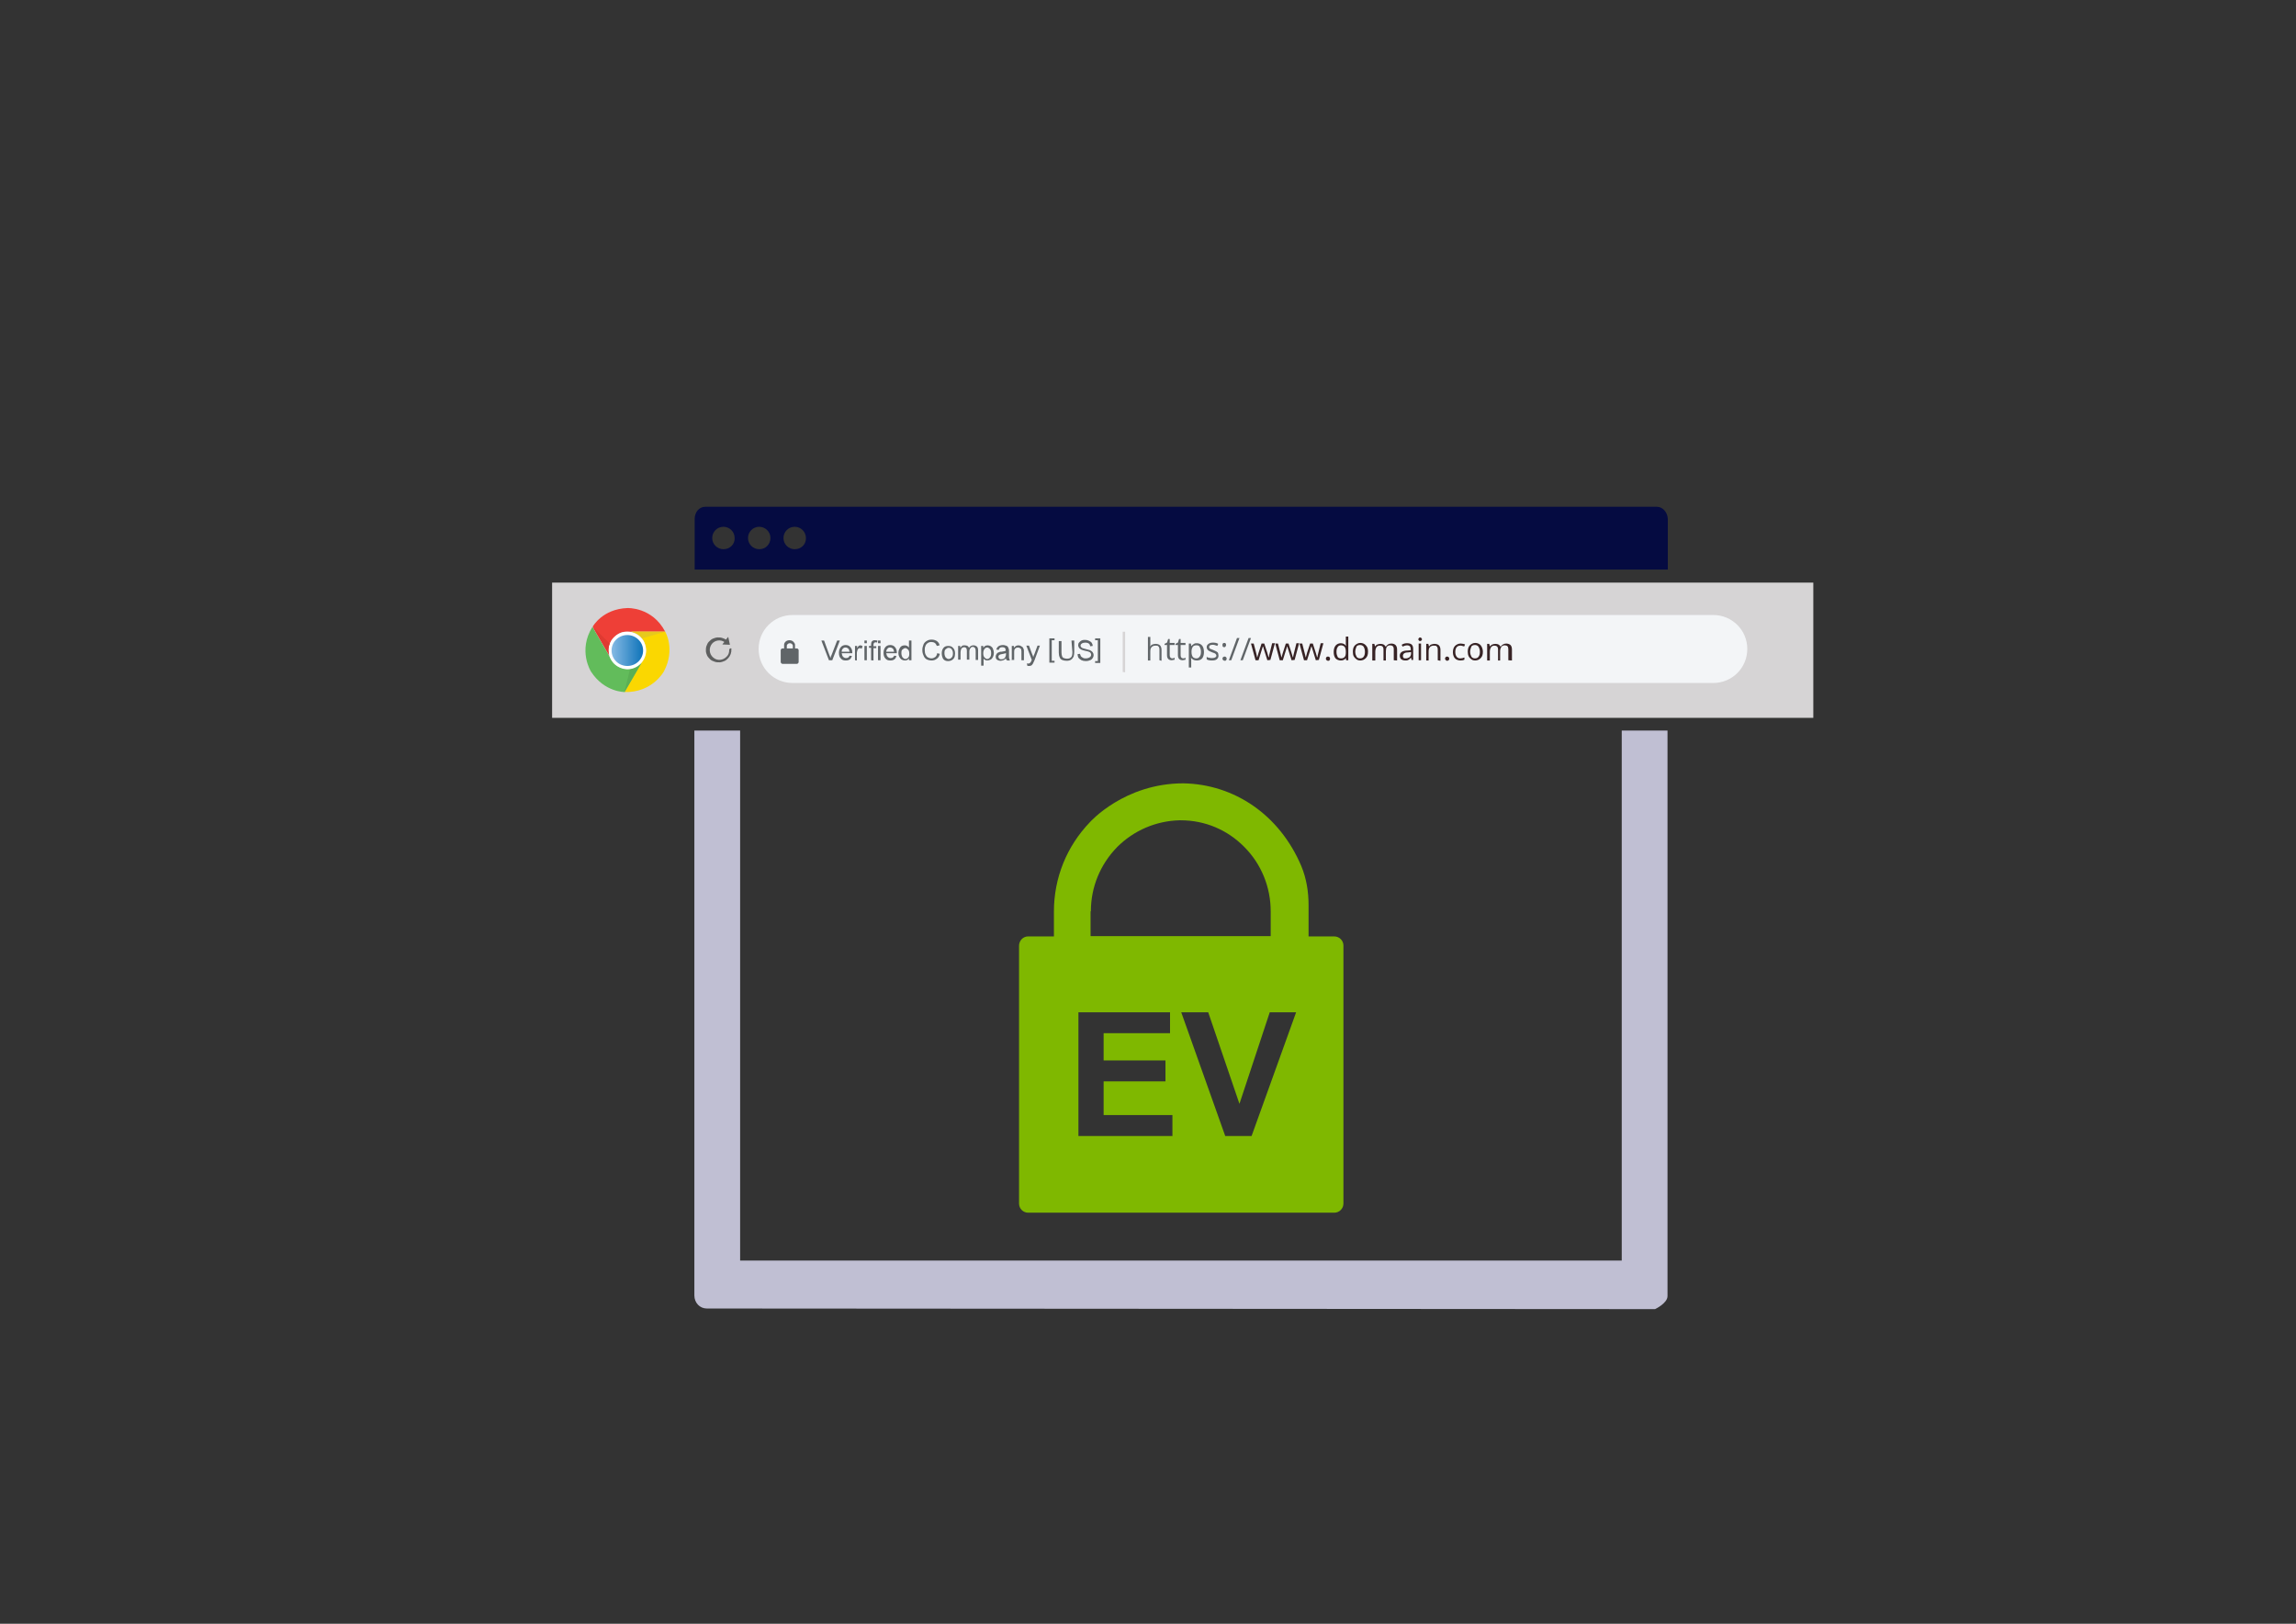 <?xml version="1.0" encoding="UTF-8"?>
<!DOCTYPE svg PUBLIC "-//W3C//DTD SVG 1.1//EN" "http://www.w3.org/Graphics/SVG/1.1/DTD/svg11.dtd">
<!-- Creator: CorelDRAW 2020 (64-Bit) -->
<svg xmlns="http://www.w3.org/2000/svg" xml:space="preserve" width="11.693in" height="8.268in" version="1.1" style="shape-rendering:geometricPrecision; text-rendering:geometricPrecision; image-rendering:optimizeQuality; fill-rule:evenodd; clip-rule:evenodd"
viewBox="0 0 11692.91 8267.72"
 xmlns:xlink="http://www.w3.org/1999/xlink"
 xmlns:xodm="http://www.corel.com/coreldraw/odm/2003">
 <rect x="0" y="0" width="11692.91" height="8267.72" fill="#333333" stroke="none"/>
 <defs>
  <style type="text/css">
   <![CDATA[
    .fil15 {fill:none}
    .fil13 {fill:#050B41}
    .fil3 {fill:#372325}
    .fil8 {fill:#5AAF54}
    .fil4 {fill:#5E5F5F}
    .fil2 {fill:#606568}
    .fil7 {fill:#62BC5B}
    .fil16 {fill:#7FB800}
    .fil14 {fill:#C0BFD3}
    .fil0 {fill:#D6D4D5}
    .fil12 {fill:#DF3A31}
    .fil11 {fill:#E7C91D}
    .fil5 {fill:#EE3F37}
    .fil1 {fill:#F3F5F7}
    .fil6 {fill:#FAD701}
    .fil9 {fill:white}
    .fil10 {fill:url(#id0)}
   ]]>
  </style>
  <linearGradient id="id0" gradientUnits="userSpaceOnUse" x1="3114.52" y1="3312.17" x2="3274.76" y2="3312.17">
   <stop offset="0" style="stop-opacity:1; stop-color:#86BAE4"/>
   <stop offset="1" style="stop-opacity:1; stop-color:#0E73B9"/>
  </linearGradient>
 </defs>
 <g id="Layer_x0020_1">
  <g id="_1405182261808">
   <g id="_2007477225920">
    <g>
     <rect class="fil0" x="2811.75" y="2966.49" width="6422.94" height="688.59"/>
     <path class="fil1" d="M8725.24 3477.53l-4689.06 0c-95.67,0 -172.84,-77.17 -172.84,-173.23l0 0c0,-95.67 77.17,-172.84 172.84,-172.84l4689.06 0c96.06,0 173.23,77.17 173.23,172.84l0 0c0,96.06 -77.17,173.23 -173.23,173.23z"/>
     <g>
      <path class="fil2" d="M5904.72 3361.78l0 -54.33c0,-7.48 -1.57,-12.2 -4.72,-15.35 -3.15,-4.72 -7.87,-4.72 -15.35,-4.72 -9.45,0 -15.75,3.15 -20.08,7.87 -4.72,4.72 -6.3,12.2 -6.3,23.23l0 44.49 -12.2 0 0 -120.08 12.2 0 0 37.01c0,4.33 0,7.48 -1.57,10.63l1.57 0c3.15,-4.72 6.3,-7.48 10.63,-9.06 4.72,-1.57 11.02,-3.15 15.75,-3.15 10.63,0 18.5,3.15 22.83,7.48 4.72,4.72 7.87,12.6 7.87,23.23l0 55.51 -10.63 -2.76 0 0 0 0z"/>
      <path class="fil2" d="M5970.87 3352.33c3.15,0 4.72,0 6.3,-1.57 1.57,-1.57 4.72,-1.57 4.72,-1.57l0 9.45c-1.57,1.57 -3.15,1.57 -6.3,1.57 -3.15,0 -4.72,1.57 -7.87,1.57 -16.93,0 -24.41,-9.45 -24.41,-26.38l0 -51.18 -12.6 0 0 -5.91 12.6 -6.3 5.91 -18.5 7.87 0 0 20.08 24.8 0 0 10.63 -24.8 0 0 52.76c0,4.72 1.57,9.06 4.72,12.2 1.57,1.57 4.33,3.15 9.06,3.15z"/>
      <path class="fil2" d="M6026.38 3352.33c3.15,0 4.72,0 6.3,-1.57 1.57,-1.57 4.72,-1.57 4.72,-1.57l0 9.45c-1.57,1.57 -3.15,1.57 -6.3,1.57 -3.15,0 -4.72,1.57 -7.48,1.57 -17.32,0 -24.8,-9.45 -24.8,-26.38l0 -51.18 -12.6 0 0 -5.91 12.6 -6.3 5.91 -18.5 7.87 0 0 20.08 24.8 0 0 10.63 -24.8 0 0 52.76c0,4.72 1.57,9.06 4.72,12.2 1.57,1.57 4.72,3.15 9.06,3.15z"/>
      <path class="fil2" d="M6094.49 3362.96c-6.3,0 -11.02,-1.18 -15.35,-2.76 -4.72,-3.15 -9.45,-6.3 -12.6,-9.45l-1.57 0c1.57,4.72 1.57,9.45 1.57,13.78l0 34.25 -12.2 0 0 -122.05 10.63 0 1.57 12.2 1.57 0c3.15,-4.72 7.87,-7.48 12.6,-10.63 4.33,-3.15 9.06,-3.15 15.35,-3.15 10.63,0 20.07,4.72 26.37,12.2 5.91,7.87 9.06,18.5 9.06,32.68 0,13.78 -3.15,24.41 -9.06,32.28 -6.3,7.87 -17.32,10.63 -27.95,10.63l0 0zm-1.57 -77.17c-9.45,0 -15.35,3.15 -18.5,7.87 -3.15,4.72 -6.3,12.2 -6.3,23.23l0 3.15c0,12.2 3.15,20.08 6.3,24.41 3.15,4.72 10.63,7.87 18.5,7.87 7.87,0 12.2,-3.15 16.93,-9.45 4.72,-5.91 6.3,-13.78 6.3,-24.41 0,-11.02 -3.15,-18.5 -6.3,-24.8 -3.15,-6.3 -9.06,-7.87 -16.93,-7.87z"/>
      <path class="fil2" d="M6205.51 3338.55c0,7.48 -3.15,13.78 -9.06,18.5 -6.3,4.72 -14.17,5.91 -24.8,5.91 -10.63,0 -20.08,-1.18 -26.38,-5.91l0 -12.6c4.72,3.15 9.45,4.72 14.17,4.72 4.33,1.57 9.06,1.57 13.78,1.57 6.3,0 12.2,-1.57 15.35,-3.15 4.72,-3.15 6.3,-5.91 6.3,-9.06 0,-3.15 -1.57,-6.3 -4.72,-9.45 -3.15,-3.15 -9.45,-4.72 -16.93,-7.48 -7.87,-3.15 -13.78,-6.3 -16.93,-7.87 -3.15,-1.57 -6.3,-4.72 -7.87,-7.87 -1.57,-2.76 -3.15,-5.91 -3.15,-10.63 0,-7.87 3.15,-12.2 9.45,-16.93 6.3,-4.72 13.78,-6.3 23.23,-6.3 9.06,0 18.5,1.57 25.98,6.3l-4.33 10.63c-9.45,-3.15 -15.75,-5.91 -23.23,-5.91 -6.3,0 -11.02,1.18 -14.17,2.76 -2.76,3.15 -4.33,4.72 -4.33,7.87 0,3.15 1.57,4.72 1.57,6.3 0,1.57 2.76,3.15 5.91,4.33 3.15,1.57 7.87,3.15 15.75,6.3 10.63,4.72 16.93,7.87 20.08,11.02 2.76,2.76 4.33,12.2 4.33,16.93z"/>
      <path class="fil2" d="M6225.59 3284.22c0,-7.48 3.15,-10.63 9.45,-10.63 5.91,0 9.06,3.15 9.06,10.63 0,3.15 -1.57,6.3 -3.15,7.87 -1.18,3.15 -4.33,3.15 -7.48,3.15 -3.15,0 -4.72,-1.57 -6.3,-3.15 0,0 -1.57,-3.15 -1.57,-7.87zm0 69.69c0,-3.15 1.57,-6.3 3.15,-7.87 1.57,-1.57 4.72,-3.15 7.87,-3.15 3.15,0 5.91,1.57 7.48,3.15 1.57,1.57 3.15,4.72 3.15,7.87 0,3.15 -1.57,6.3 -3.15,7.87 -1.57,2.76 -4.33,2.76 -7.48,2.76 -3.15,0 -4.72,-1.57 -6.3,-2.76 -3.15,-1.57 -4.72,-4.72 -4.72,-7.87z"/>
      <polygon class="fil2" points="6312.2,3248.78 6270.47,3361.78 6258.27,3361.78 6299.61,3248.78 "/>
      <polygon class="fil2" points="6370.87,3248.78 6329.13,3361.78 6316.93,3361.78 6358.66,3248.78 "/>
      <path class="fil3" d="M6454.33 3361.78l-15.75 -49.61c-1.18,-3.15 -2.76,-10.63 -5.91,-20.08l-1.57 0c-3.15,9.45 -4.72,15.35 -6.3,20.08l-15.35 49.61 -15.35 0 -23.23 -85.04 13.78 0c6.3,21.65 9.45,37.01 12.6,47.64 2.76,11.02 4.33,18.5 4.33,21.65l1.57 0c1.57,-3.15 1.57,-7.48 3.15,-10.63 1.57,-4.72 3.15,-9.45 3.15,-11.02l15.35 -47.64 13.78 0 15.75 47.64c2.76,9.45 4.33,17.32 5.91,21.65l1.57 0c0,-1.57 1.57,-4.33 1.57,-9.06 1.57,-4.72 6.3,-24.8 15.35,-61.81l14.17 0 -23.23 85.04 -15.35 1.57 0 0z"/>
      <path class="fil3" d="M6577.56 3361.78l-15.35 -49.61c-1.57,-3.15 -3.15,-10.63 -6.3,-20.08l-1.18 0c-3.15,9.45 -4.72,15.35 -6.3,20.08l-15.35 49.61 -15.75 0 -22.83 -85.04 13.78 0c6.3,21.65 9.06,37.01 12.2,47.64 3.15,11.02 4.72,18.5 4.72,21.65l1.57 0c1.57,-3.15 1.57,-7.48 3.15,-10.63 1.57,-4.72 3.15,-9.45 3.15,-11.02l15.35 -47.64 13.78 0 15.35 47.64c3.15,9.45 4.72,17.32 6.3,21.65l1.57 0c0,-1.57 1.57,-4.33 1.57,-9.06 1.57,-4.72 6.3,-24.8 15.35,-61.81l13.78 0 -22.83 85.04 -15.75 1.57 0 0z"/>
      <path class="fil3" d="M6701.19 3361.78l-15.35 -49.61c-1.57,-3.15 -3.15,-10.63 -6.3,-20.08l-1.57 0c-3.15,9.45 -4.33,15.35 -5.91,20.08l-15.75 49.61 -15.35 0 -23.23 -85.04 14.17 0c5.91,21.65 9.06,37.01 12.2,47.64 3.15,11.02 4.72,18.5 4.72,21.65l1.57 0c1.57,-3.15 1.57,-7.48 3.15,-10.63 1.18,-4.72 2.76,-9.45 2.76,-11.02l15.75 -47.64 13.78 0 15.35 47.64c3.15,9.45 4.72,17.32 6.3,21.65l1.57 0c0,-1.57 1.57,-4.33 1.57,-9.06 1.57,-4.72 5.91,-24.8 15.35,-61.81l13.78 0 -23.23 85.04 -15.35 1.57 0 0z"/>
      <path class="fil3" d="M6752.37 3353.9c0,-3.15 1.18,-6.3 2.76,-7.87 1.57,-1.57 4.72,-3.15 7.87,-3.15 3.15,0 6.3,1.57 7.87,3.15 1.57,1.57 2.76,4.72 2.76,7.87 0,3.15 -1.57,6.3 -2.76,7.87 -1.57,2.76 -4.72,2.76 -7.87,2.76 -3.15,0 -4.72,-1.57 -6.3,-2.76 -3.15,-1.57 -4.33,-4.72 -4.33,-7.87z"/>
      <path class="fil3" d="M6853.95 3350.75l0 0c-5.91,9.45 -15.35,12.2 -25.98,12.2 -11.02,0 -20.08,-4.33 -26.38,-10.63 -6.3,-7.87 -9.45,-18.5 -9.45,-32.28 0,-14.17 3.15,-24.8 9.45,-32.68 6.3,-7.48 15.35,-12.2 26.38,-12.2 12.2,0 20.08,4.72 25.98,12.2l1.57 0 -1.57 -5.91 0 -6.3 0 -33.86 12.6 0 0 120.48 -11.02 0 -1.57 -11.02 0 -0zm-24.41 1.57c9.06,0 15.35,-3.15 18.5,-7.87 4.33,-4.33 5.91,-12.2 5.91,-22.83l0 -3.15c0,-12.6 -2.76,-20.08 -5.91,-24.8 -4.72,-4.72 -11.02,-7.87 -18.5,-7.87 -7.87,0 -14.17,3.15 -17.32,9.45 -4.33,6.3 -5.91,13.78 -5.91,24.8 0,10.63 3.15,18.5 5.91,24.41 1.57,4.72 9.45,7.87 17.32,7.87z"/>
      <path class="fil3" d="M6966.94 3318.47c0,13.78 -3.15,24.41 -11.02,32.28 -7.48,7.87 -16.93,12.2 -27.56,12.2 -7.87,0 -14.17,-1.18 -20.08,-5.91 -6.3,-4.72 -11.02,-9.45 -14.17,-15.35 -3.15,-6.3 -4.33,-14.17 -4.33,-23.23 0,-14.17 2.76,-24.8 10.63,-32.68 7.87,-7.48 16.93,-12.2 27.95,-12.2 10.63,0 21.26,4.72 27.56,12.2 9.45,9.45 11.02,20.08 11.02,32.68zm-64.96 0c0,10.63 3.15,18.5 6.3,24.41 2.76,6.3 10.63,9.45 18.5,9.45 7.48,0 15.35,-3.15 18.5,-9.45 4.33,-5.91 5.91,-13.78 5.91,-24.41 0,-11.02 -2.76,-18.5 -5.91,-24.8 -4.72,-6.3 -11.02,-9.45 -18.5,-9.45 -9.45,0 -15.75,3.15 -18.5,7.87 -3.15,7.87 -6.3,16.93 -6.3,26.38z"/>
      <path class="fil3" d="M7098.05 3361.78l0 -55.91c0,-7.48 -1.57,-12.2 -4.72,-15.35 -3.15,-3.15 -7.48,-4.72 -13.78,-4.72 -7.87,0 -13.78,3.15 -16.93,7.87 -3.15,4.72 -4.72,12.2 -4.72,21.65l0 47.64 -12.2 0 0 -55.51c0,-7.48 -1.57,-12.2 -4.72,-15.35 -3.15,-3.15 -7.87,-4.72 -13.78,-4.72 -7.87,0 -14.17,3.15 -17.32,7.87 -2.76,4.72 -5.91,12.2 -5.91,23.23l0 44.49 -15.35 0 0 -84.65 10.63 0 3.15 12.2 1.57 0c3.15,-4.72 5.91,-7.48 10.63,-9.06 4.72,-1.57 9.45,-3.15 15.35,-3.15 14.17,0 21.65,4.72 26.38,13.78l1.57 0c3.15,-4.72 6.3,-7.87 10.63,-10.63 4.72,-3.15 11.02,-4.72 17.32,-4.72 9.06,0 16.93,3.15 21.26,7.48 4.72,4.72 7.87,12.6 7.87,23.23l0 55.51 -16.93 -1.18 0 0z"/>
      <path class="fil3" d="M7188.99 3361.78l-2.76 -12.6 -1.57 0c-4.72,6.3 -9.45,9.45 -12.6,11.02 -4.72,2.76 -9.06,2.76 -15.35,2.76 -9.45,0 -15.35,-2.76 -20.08,-5.91 -4.72,-3.15 -7.87,-11.02 -7.87,-18.5 0,-16.93 14.17,-26.38 41.73,-26.38l14.17 -1.57 0 -4.72c0,-5.91 -1.57,-12.2 -4.72,-15.35 -3.15,-3.15 -7.87,-4.72 -13.78,-4.72 -7.87,0 -15.75,3.15 -23.23,6.3l-4.72 -9.06c4.72,-3.15 9.06,-4.72 13.78,-6.3 4.72,-1.57 11.02,-1.57 15.35,-1.57 11.02,0 17.32,3.15 21.65,6.3 4.72,4.33 7.87,12.2 7.87,21.26l0 57.48 -7.87 0 0 1.57zm-29.13 -9.45c7.48,0 13.78,-3.15 18.5,-6.3 4.72,-4.33 7.87,-10.63 7.87,-18.5l0 -7.48 -12.6 1.57c-10.63,0 -16.93,1.57 -21.65,4.33 -4.72,3.15 -7.48,7.87 -7.48,14.17 0,4.33 1.57,7.48 4.33,10.63 1.57,1.57 6.3,1.57 11.02,1.57z"/>
      <path class="fil3" d="M7223.24 3255.08c0,-3.15 1.57,-4.72 2.76,-6.3 1.57,-1.57 3.15,-3.15 6.3,-3.15 3.15,0 4.72,1.57 6.3,3.15 1.57,1.57 3.15,3.15 3.15,6.3 0,3.15 -1.57,4.72 -3.15,6.3 -1.57,1.57 -3.15,2.76 -6.3,2.76 -3.15,0 -4.72,-1.18 -6.3,-2.76 -1.18,-1.57 -2.76,-3.15 -2.76,-6.3zm13.78 106.69l-12.2 0 0 -85.04 12.2 0 0 85.04z"/>
      <path class="fil3" d="M7322.07 3361.78l0 -54.33c0,-7.48 -1.57,-12.2 -4.72,-15.35 -3.15,-4.72 -7.87,-4.72 -15.35,-4.72 -9.45,0 -15.75,3.15 -20.08,7.87 -4.72,4.72 -6.3,12.2 -6.3,23.23l0 44.49 -12.2 0 0 -84.65 10.63 0 3.15 12.2 1.57 0c3.15,-4.72 5.91,-7.48 10.63,-9.06 4.72,-1.57 11.02,-3.15 15.35,-3.15 11.02,0 18.9,3.15 23.23,7.48 4.72,4.72 7.87,12.6 7.87,23.23l0 55.51 -13.78 -2.76 0 0z"/>
      <path class="fil3" d="M7359.07 3353.9c0,-3.15 1.57,-6.3 3.15,-7.87 1.18,-1.57 4.33,-3.15 7.48,-3.15 3.15,0 6.3,1.57 7.87,3.15 1.57,1.57 3.15,4.72 3.15,7.87 0,3.15 -1.57,6.3 -3.15,7.87 -1.57,1.18 -4.72,2.76 -7.87,2.76 -3.15,0 -4.72,-1.57 -5.91,-2.76 -1.57,-1.57 -4.72,-4.72 -4.72,-7.87z"/>
      <path class="fil3" d="M7437.81 3362.96c-12.6,0 -21.65,-4.33 -27.95,-10.63 -6.3,-6.3 -10.63,-18.5 -10.63,-30.71 0,-14.17 3.15,-24.8 10.63,-32.68 7.87,-7.48 16.93,-12.2 29.53,-12.2 4.33,0 7.48,1.57 12.2,1.57 4.72,1.57 7.87,1.57 9.45,3.15l-4.72 10.63c-3.15,-1.57 -6.3,-3.15 -9.45,-3.15 -4.72,-1.57 -5.91,-1.57 -9.06,-1.57 -16.93,0 -26.38,11.02 -26.38,32.68 0,10.63 3.15,18.5 6.3,22.83 4.33,6.3 10.63,9.45 18.5,9.45 7.48,0 13.78,-1.57 21.65,-4.72l0 11.02c-4.72,3.15 -11.02,4.33 -20.08,4.33z"/>
      <path class="fil3" d="M7551.99 3318.47c0,13.78 -3.15,24.41 -11.02,32.28 -7.48,7.87 -16.93,12.2 -27.56,12.2 -7.87,0 -13.78,-1.18 -20.08,-5.91 -6.3,-4.72 -11.02,-9.45 -13.78,-15.35 -3.15,-6.3 -4.72,-14.17 -4.72,-23.23 0,-14.17 3.15,-24.8 10.63,-32.68 7.87,-7.48 16.93,-12.2 27.95,-12.2 10.63,0 21.65,4.72 27.56,12.2 6.3,7.87 11.02,20.08 11.02,32.68zm-64.96 0c0,10.63 3.15,18.5 6.3,24.41 3.15,6.3 10.63,9.45 18.5,9.45 7.87,0 15.35,-3.15 18.5,-9.45 4.72,-5.91 6.3,-13.78 6.3,-24.41 0,-11.02 -3.15,-18.5 -6.3,-24.8 -4.72,-6.3 -10.63,-9.45 -18.5,-9.45 -9.45,0 -15.35,3.15 -18.5,7.87 -3.15,7.87 -6.3,16.93 -6.3,26.38z"/>
      <path class="fil3" d="M7681.52 3361.78l0 -55.91c0,-7.48 -1.57,-12.2 -4.33,-15.35 -3.15,-3.15 -7.87,-4.72 -14.17,-4.72 -7.48,0 -13.78,3.15 -16.93,7.87 -3.15,4.72 -6.3,12.2 -6.3,21.65l0 47.64 -10.63 0 0 -55.51c0,-7.48 -1.57,-12.2 -4.72,-15.35 -3.15,-3.15 -7.48,-4.72 -13.78,-4.72 -7.87,0 -13.78,3.15 -16.93,7.87 -3.15,4.72 -6.3,12.2 -6.3,23.23l0 44.49 -13.78 0 0 -84.65 10.63 0 3.15 12.2 1.57 0c3.15,-4.72 6.3,-7.48 11.02,-9.06 4.33,-1.57 9.06,-3.15 15.35,-3.15 13.78,0 21.65,4.72 25.98,13.78l1.57 0c3.15,-4.72 6.3,-7.87 11.02,-10.63 4.72,-3.15 10.63,-4.72 16.93,-4.72 9.06,0 16.93,3.15 21.65,7.48 4.72,4.72 7.48,12.6 7.48,23.23l0 55.51 -18.5 -1.18 0 0z"/>
     </g>
     <polygon class="fil0" points="5717.71,3421.62 5717.71,3216.5 5729.92,3216.5 5729.92,3423.2 "/>
     <g>
      <path class="fil2" d="M4221.62 3361.78l-38.58 -100.39 13.78 0 26.38 72.44c3.15,6.3 4.72,12.2 6.3,16.93 1.18,-6.3 2.76,-10.63 5.91,-16.93l27.95 -72.44 13.78 0 -38.58 100.39 -16.93 0z"/>
      <path class="fil2" d="M4326.74 3338.55l12.2 1.57c-3.15,7.48 -6.3,13.78 -10.63,16.93 -6.3,4.72 -12.6,5.91 -21.65,5.91 -11.02,0 -18.5,-2.76 -24.8,-10.63 -6.3,-6.3 -9.45,-15.35 -9.45,-27.95 0,-12.2 3.15,-21.26 9.45,-29.13 6.3,-7.87 15.35,-11.02 24.8,-11.02 9.06,0 18.5,3.15 24.41,11.02 6.3,7.87 9.45,15.35 9.45,27.95 0,1.18 0,1.18 0,2.76l-53.94 0c1.57,7.87 2.76,14.17 7.48,18.5 4.72,4.72 9.45,6.3 15.35,6.3 4.72,0 9.45,-1.57 12.6,-4.72 0,0 3.15,-3.15 4.72,-7.48zm-40.16 -20.08l40.16 0c-1.57,-6.3 -3.15,-11.02 -4.72,-14.17 -4.72,-4.33 -9.45,-7.48 -15.35,-7.48 -6.3,0 -11.02,1.57 -14.17,6.3 -4.33,2.76 -5.91,9.06 -5.91,15.35z"/>
      <path class="fil2" d="M4354.3 3361.78l0 -72.83 11.02 0 0 11.02c3.15,-6.3 5.91,-9.45 7.48,-11.02 3.15,-1.57 4.72,-3.15 7.87,-3.15 4.72,0 9.06,1.57 12.2,4.72l-4.72 12.6c-2.76,-1.57 -5.91,-3.15 -9.06,-3.15 -3.15,0 -6.3,1.57 -7.87,3.15 -1.57,1.18 -4.33,4.33 -4.33,7.48 -1.57,4.72 -3.15,9.45 -3.15,13.78l0 38.58 -9.45 -1.18 0 0z"/>
      <path class="fil2" d="M4402.33 3275.16l0 -13.78 12.2 0 0 13.78 -12.2 0zm0 86.61l0 -72.83 12.2 0 0 72.83 -12.2 0z"/>
      <path class="fil2" d="M4436.19 3361.78l0 -63.39 -10.63 0 0 -9.45 10.63 0 0 -7.48c0,-4.72 1.57,-9.45 1.57,-11.02 1.57,-3.15 3.15,-6.3 6.3,-7.48 2.76,-3.15 7.48,-3.15 12.2,-3.15 3.15,0 7.87,1.57 12.2,1.57l-1.57 10.63c-2.76,-1.57 -4.33,-1.57 -7.48,-1.57 -4.72,0 -6.3,1.57 -7.87,3.15 -1.57,1.57 -3.15,4.72 -3.15,9.45l0 7.48 14.17 0 0 9.45 -14.17 0 0 62.99 -12.2 -1.18 0 0z"/>
      <path class="fil2" d="M4471.63 3275.16l0 -13.78 12.6 0 0 13.78 -12.6 0zm0 86.61l0 -72.83 12.6 0 0 72.83 -12.6 0z"/>
      <path class="fil2" d="M4553.52 3338.55l12.2 1.57c-2.76,7.48 -5.91,13.78 -10.63,16.93 -6.3,4.72 -12.2,5.91 -21.65,5.91 -10.63,0 -18.5,-2.76 -24.8,-10.63 -5.91,-6.3 -9.06,-15.35 -9.06,-27.95 0,-12.2 3.15,-21.26 9.06,-29.13 6.3,-7.87 15.75,-11.02 24.8,-11.02 9.45,0 18.5,3.15 24.8,11.02 6.3,7.87 9.06,15.35 9.06,27.95 0,1.18 0,1.18 0,2.76l-53.94 0c1.57,7.87 3.15,14.17 7.87,18.5 4.72,4.72 9.06,6.3 15.35,6.3 4.72,0 9.06,-1.57 12.2,-4.72 3.15,-3.15 3.15,-3.15 4.72,-7.48zm-40.16 -20.08l40.16 0c-1.57,-6.3 -3.15,-11.02 -4.72,-14.17 -4.33,-4.33 -9.06,-7.48 -15.35,-7.48 -6.3,0 -10.63,1.57 -13.78,6.3 -3.15,2.76 -6.3,9.06 -6.3,15.35z"/>
      <path class="fil2" d="M4629.11 3361.78l0 -9.45c-4.72,7.87 -12.2,10.63 -20.08,10.63 -5.91,0 -10.63,-1.18 -16.93,-4.33 -4.72,-3.15 -9.06,-7.87 -12.2,-14.17 -3.15,-5.91 -4.72,-12.2 -4.72,-20.08 0,-7.48 1.57,-13.78 4.72,-20.08 3.15,-5.91 5.91,-10.63 10.63,-13.78 4.72,-3.15 11.02,-4.72 16.93,-4.72 4.72,0 9.45,1.57 12.6,3.15 3.15,1.57 5.91,4.72 9.06,7.87l0 -35.43 12.6 0 0 100.39 -12.6 0c0,0 0,0 0,0zm-38.59 -35.83c0,9.45 3.15,16.93 6.3,21.65 4.72,4.72 9.06,7.87 13.78,7.87 4.72,0 11.02,-3.15 13.78,-6.3 4.72,-4.72 6.3,-10.63 6.3,-20.08 0,-10.63 -1.57,-16.93 -6.3,-21.65 -4.33,-4.33 -9.06,-7.48 -13.78,-7.48 -4.72,0 -10.63,3.15 -13.78,7.48 -4.72,0 -6.3,7.87 -6.3,18.5z"/>
      <path class="fil2" d="M4772.81 3325.95l13.78 3.15c-3.15,11.02 -7.48,20.08 -15.35,24.8 -7.87,6.3 -16.93,9.06 -26.38,9.06 -10.63,0 -20.08,-2.76 -25.98,-5.91 -7.87,-4.72 -12.6,-11.02 -15.75,-20.08 -4.33,-9.45 -5.91,-16.93 -5.91,-27.95 0,-10.63 3.15,-20.08 5.91,-27.56 3.15,-7.87 9.45,-14.17 17.32,-18.5 7.48,-4.72 15.35,-6.3 24.41,-6.3 11.02,0 18.5,3.15 26.38,7.48 7.87,6.3 12.2,12.6 13.78,21.65l-13.78 3.15c-3.15,-7.48 -6.3,-12.2 -10.63,-15.35 -4.72,-3.15 -11.02,-4.72 -17.32,-4.72 -7.48,0 -13.78,1.57 -20.08,6.3 -5.91,4.72 -9.06,9.06 -10.63,15.35 -3.15,6.3 -3.15,12.6 -3.15,20.08 0,9.45 1.57,16.93 4.72,23.23 3.15,6.3 6.3,10.63 12.2,13.78 6.3,3.15 11.02,4.72 16.93,4.72 7.87,0 14.17,-3.15 18.9,-6.3 5.91,-4.33 9.06,-10.63 10.63,-20.08z"/>
      <path class="fil2" d="M4796.04 3325.95c0,-13.78 4.72,-22.83 10.63,-29.13 6.3,-6.3 14.17,-7.87 23.23,-7.87 11.02,0 18.5,3.15 24.8,11.02 5.91,5.91 9.06,15.35 9.06,27.56 0,9.45 -1.57,16.93 -4.33,21.65 -3.15,6.3 -7.87,9.45 -12.6,12.6 -5.91,2.76 -10.63,4.33 -18.5,4.33 -10.63,0 -18.5,-3.15 -24.8,-10.63 -4.33,-7.87 -7.48,-16.93 -7.48,-29.53zm13.78 0c0,9.45 3.15,16.93 6.3,21.65 4.72,4.72 9.06,7.87 15.35,7.87 6.3,0 10.63,-3.15 15.35,-7.87 4.72,-4.72 6.3,-12.2 6.3,-21.65 0,-9.06 -3.15,-15.35 -6.3,-20.08 -3.15,-4.33 -9.06,-7.48 -15.35,-7.48 -6.3,0 -10.63,3.15 -15.35,7.48 -4.72,3.15 -6.3,9.45 -6.3,20.08z"/>
      <path class="fil2" d="M4879.51 3361.78l0 -72.83 10.63 0 0 9.45c3.15,-4.72 6.3,-6.3 9.45,-9.45 2.76,-3.15 7.48,-3.15 13.78,-3.15 6.3,0 10.63,1.57 13.78,3.15 3.15,1.57 6.3,6.3 7.87,9.45 5.91,-9.45 13.78,-12.6 23.23,-12.6 7.48,0 12.2,3.15 16.93,6.3 4.33,4.72 5.91,11.02 5.91,18.5l0 49.61 -12.2 0 0 -46.46c0,-4.72 -1.57,-9.45 -1.57,-10.63 0,-1.57 -3.15,-4.72 -4.72,-6.3 -1.57,-1.57 -4.33,-3.15 -7.48,-3.15 -6.3,0 -9.45,1.57 -12.6,6.3 -2.76,3.15 -5.91,9.06 -5.91,16.93l0 41.73 -12.6 0 0 -46.46c0,-6.3 -1.57,-9.06 -3.15,-12.2 -2.76,-3.15 -5.91,-4.72 -10.63,-4.72 -3.15,0 -7.87,1.57 -9.45,3.15 -2.76,1.57 -5.91,4.72 -5.91,7.48 -1.57,4.72 -3.15,9.45 -3.15,15.75l0 37.01 -12.2 0 0 3.15z"/>
      <path class="fil2" d="M4996.83 3389.33l0 -100.39 10.63 0 0 9.45c3.15,-4.72 6.3,-6.3 9.45,-9.45 2.76,-1.57 7.48,-3.15 12.2,-3.15 6.3,0 12.2,1.57 16.93,4.72 4.72,3.15 9.45,7.87 11.02,13.78 2.76,6.3 4.33,12.6 4.33,20.08 0,7.87 -1.57,14.17 -4.33,20.08 -3.15,6.3 -6.3,11.02 -12.6,14.17 -6.3,3.15 -10.63,4.33 -16.93,4.33 -4.72,0 -7.87,-1.18 -10.63,-2.76 -3.15,-1.57 -6.3,-4.72 -7.87,-6.3l0 35.43c0,0 -12.2,0 -12.2,0zm10.63 -63.39c0,9.45 1.57,16.93 6.3,21.65 4.72,4.72 9.06,7.87 13.78,7.87 4.72,0 10.63,-3.15 13.78,-7.87 4.72,-4.72 6.3,-12.2 6.3,-21.65 0,-9.06 -1.57,-16.93 -6.3,-21.65 -4.33,-4.33 -9.06,-7.48 -13.78,-7.48 -4.72,0 -10.63,3.15 -13.78,7.48 -3.15,4.72 -6.3,11.02 -6.3,21.65z"/>
      <path class="fil2" d="M5123.21 3352.33c-4.72,4.72 -9.06,7.87 -13.78,9.45 -4.72,1.18 -9.45,2.76 -13.78,2.76 -7.87,0 -14.17,-2.76 -18.5,-5.91 -4.72,-3.15 -6.3,-9.45 -6.3,-15.75 0,-4.33 1.57,-7.48 3.15,-10.63 1.57,-3.15 4.33,-6.3 5.91,-7.87 3.15,-1.18 6.3,-2.76 9.45,-4.33 3.15,-1.57 6.3,-1.57 10.63,-1.57 11.02,-1.57 17.32,-3.15 21.65,-4.72 0,-1.57 0,-3.15 0,-3.15 0,-4.72 -1.57,-9.06 -3.15,-10.63 -2.76,-3.15 -7.48,-4.72 -13.78,-4.72 -6.3,0 -10.63,1.57 -12.2,3.15 -3.15,3.15 -4.72,5.91 -6.3,10.63l-12.2 -1.57c1.57,-5.91 3.15,-9.06 5.91,-12.2 3.15,-3.15 6.3,-6.3 11.02,-7.87 4.72,-1.57 10.63,-3.15 16.93,-3.15 6.3,0 10.63,1.57 15.35,3.15 4.72,1.57 7.87,3.15 9.45,6.3 1.57,3.15 3.15,4.72 4.33,9.45 1.57,2.76 1.57,5.91 1.57,12.2l0 16.93c0,12.2 0,18.5 1.57,21.65 1.57,3.15 1.57,6.3 3.15,9.06l-13.78 0c-6.3,-4.33 -6.3,-7.48 -6.3,-10.63zm-1.57 -26.38c-4.72,1.57 -10.63,3.15 -20.08,4.72 -5.91,1.57 -9.06,1.57 -10.63,3.15 -1.57,1.57 -4.72,3.15 -4.72,4.72 -1.57,1.57 -1.57,4.33 -1.57,5.91 0,3.15 1.57,6.3 4.72,9.45 3.15,3.15 6.3,3.15 10.63,3.15 4.72,0 9.45,-1.57 12.6,-3.15 4.33,-3.15 5.91,-4.72 7.48,-9.45 1.57,-2.76 3.15,-7.48 3.15,-12.2l0 -6.3 -1.57 0z"/>
      <path class="fil2" d="M5152.74 3361.78l0 -72.83 10.63 0 0 9.45c6.3,-7.87 13.78,-12.6 23.23,-12.6 4.72,0 9.45,1.57 12.2,3.15 3.15,1.57 6.3,4.72 9.45,6.3 1.57,3.15 3.15,6.3 4.72,9.06 1.57,3.15 1.57,6.3 1.57,12.6l0 44.88 -12.6 0 0 -44.88c0,-4.72 -1.57,-9.45 -1.57,-11.02 0,-1.57 -3.15,-4.33 -5.91,-5.91 -3.15,-1.57 -6.3,-3.15 -9.45,-3.15 -6.3,0 -10.63,1.57 -13.78,4.72 -4.72,2.76 -6.3,9.06 -6.3,18.5l0 40.16 -13.78 0 0 1.57 1.57 0z"/>
      <path class="fil2" d="M5231.48 3389.33l-1.57 -12.2c3.15,1.57 4.72,1.57 7.48,1.57 3.15,0 4.72,-1.57 6.3,-1.57 1.57,-1.57 3.15,-3.15 4.72,-4.72 1.57,-1.57 3.15,-4.72 4.72,-9.45 0,-1.18 1.57,-1.18 1.57,-2.76l-27.95 -72.83 13.78 0 15.35 41.73c3.15,6.3 4.72,11.02 6.3,16.93 1.57,-5.91 3.15,-10.63 6.3,-16.93l15.35 -41.73 12.2 0 -27.56 74.41c-3.15,7.48 -6.3,13.78 -7.87,16.93 -3.15,4.33 -4.72,7.48 -7.48,9.06 -3.15,1.57 -6.3,3.15 -11.02,3.15 -4.72,0 -7.48,0 -10.63,-1.57z"/>
      <path class="fil2" d="M5456.68 3261.38l14.17 0 0 57.09c0,10.63 -1.57,18.5 -3.15,24.41 -3.15,6.3 -6.3,11.02 -12.6,15.75 -5.91,4.33 -13.78,5.91 -22.83,5.91 -9.45,0 -17.32,-1.57 -23.23,-4.33 -6.3,-3.15 -11.02,-7.87 -12.6,-14.17 -3.15,-5.91 -4.33,-15.35 -4.33,-24.41l0 -57.48 13.78 0 0 57.48c0,9.06 1.57,15.35 3.15,20.08 1.57,4.33 4.33,7.48 9.06,9.06 4.72,1.57 9.45,3.15 15.35,3.15 11.02,0 17.32,-3.15 21.65,-7.87 4.72,-4.33 6.3,-13.78 6.3,-25.98l-4.72 -58.66 0 0z"/>
      <path class="fil2" d="M5487.78 3330.67l12.2 -1.57c1.57,4.72 3.15,9.45 4.72,12.6 3.15,2.76 6.3,5.91 10.63,7.48 4.72,3.15 9.45,3.15 15.75,3.15 5.91,0 9.06,-1.57 13.78,-3.15 4.72,-1.57 7.48,-4.72 9.06,-6.3 1.57,-2.76 3.15,-5.91 3.15,-9.06 0,-3.15 -1.57,-6.3 -3.15,-9.45 -1.57,-2.76 -4.33,-4.33 -9.06,-5.91 -3.15,-1.57 -9.45,-3.15 -18.5,-4.72 -9.45,-1.57 -15.35,-4.72 -20.08,-6.3 -4.72,-3.15 -9.45,-5.91 -11.02,-9.06 -1.57,-3.15 -4.33,-7.87 -4.33,-12.6 0,-5.91 1.18,-10.63 4.33,-13.78 3.15,-4.72 7.87,-7.87 12.6,-10.63 5.91,-3.15 12.2,-3.15 18.5,-3.15 7.48,0 13.78,1.57 20.08,4.72 5.91,2.76 10.63,5.91 13.78,10.63 3.15,4.72 4.72,10.63 4.72,15.35l-12.6 1.57c-1.57,-6.3 -2.76,-10.63 -7.48,-13.78 -4.72,-3.15 -11.02,-4.72 -16.93,-4.72 -7.87,0 -14.17,1.57 -18.5,4.72 -4.72,3.15 -6.3,6.3 -6.3,10.63 0,4.72 1.57,6.3 4.72,9.45 3.15,3.15 9.06,4.72 20.08,7.48 10.63,3.15 18.5,4.72 23.23,6.3 5.91,3.15 10.63,6.3 13.78,11.02 3.15,4.33 4.72,9.06 4.72,13.78 0,4.72 -1.57,10.63 -4.72,15.35 -3.15,4.72 -7.87,9.45 -13.78,11.02 -6.3,2.76 -12.6,4.33 -20.08,4.33 -9.45,0 -17.32,-1.57 -23.23,-4.33 -6.3,-3.15 -11.02,-7.87 -15.75,-12.6 -2.76,-6.3 -4.33,-12.2 -4.33,-18.5z"/>
      <g>
       <polygon class="fil2" points="5603.54,3375.56 5577.16,3375.56 5577.16,3366.11 5590.94,3366.11 5590.94,3259.81 5577.16,3259.81 5577.16,3250.36 5603.54,3250.36 "/>
      </g>
      <g>
       <polygon class="fil2" points="5344.08,3375.56 5344.08,3250.36 5370.46,3250.36 5370.46,3259.81 5356.29,3259.81 5356.29,3364.53 5370.46,3364.53 5370.46,3373.98 5344.08,3373.98 "/>
      </g>
     </g>
     <path class="fil4" d="M3719.65 3301.54l0 0c-2.76,0 -5.91,4.33 -5.91,7.48 0,12.6 -3.15,24.8 -12.6,33.86 -18.5,20.08 -49.21,23.23 -69.29,4.72 -20.08,-16.93 -23.23,-47.64 -6.3,-69.29 15.35,-18.5 43.31,-23.23 63.39,-9.45l-9.45 11.02 0 1.57 37.4 1.57c0,0 1.57,0 0,-1.57l-7.87 -37.4c0,0 -1.57,-1.18 -1.57,0l-10.63 12.6c-4.72,-3.15 -11.02,-6.3 -17.32,-7.87 -7.48,-3.15 -16.93,-3.15 -24.41,-3.15 -7.87,0 -16.93,3.15 -24.8,6.3 -7.87,3.15 -13.78,9.45 -20.08,15.35 -6.3,6.3 -9.45,14.17 -12.2,21.65 -3.15,7.87 -3.15,16.93 -3.15,24.8 0,7.87 3.15,16.93 5.91,23.23 3.15,7.48 9.45,13.78 15.75,20.08 5.91,5.91 13.78,9.06 22.83,12.2 7.87,3.15 17.32,3.15 24.8,3.15 7.87,0 16.93,-3.15 24.8,-6.3 7.87,-3.15 13.78,-9.06 20.08,-15.35 10.63,-12.2 16.93,-27.56 15.35,-44.88 3.15,-1.57 0,-5.91 -4.72,-4.33l0 0z"/>
     <g>
      <path class="fil5" d="M3194.83 3096.02c0,0 126.78,-6.3 192.92,120.48l-203.55 0c0,0 -38.58,-1.57 -71.26,44.88 -9.06,20.08 -20.08,40.16 -7.48,78.74 -17.32,-27.95 -86.61,-150 -86.61,-150 0,0 49.21,-89.37 175.99,-94.09l0 0 -0 0z"/>
      <path class="fil6" d="M3381.84 3417.29c0,0 -58.66,111.02 -202.37,106.3 16.93,-30.71 101.97,-175.99 101.97,-175.99 0,0 20.08,-32.28 -3.15,-84.65 -12.6,-18.9 -24.8,-37.4 -64.96,-46.46 32.28,0 174.41,0 174.41,0 0,0 52.76,87.8 -5.91,200.79z"/>
      <path class="fil7" d="M3009.39 3418.87c0,0 -67.72,-106.69 7.87,-227.17 16.93,31.1 101.97,175.99 101.97,175.99 0,0 18.5,34.25 75.59,38.58 21.65,-1.57 44.88,-3.15 72.44,-32.28 -15.35,27.95 -86.22,149.61 -86.22,149.61 0,0 -103.54,1.57 -171.66,-104.72l0 0 0 -0z"/>
      <path class="fil8" d="M3179.48 3525.17l29.13 -118.9c0,0 31.1,-3.15 58.66,-30.71 -16.93,27.56 -87.8,149.61 -87.8,149.61l0 0z"/>
      <path class="fil9" d="M3099.16 3312.17c0,-52.36 43.31,-95.67 95.67,-95.67 52.36,0 95.67,43.31 95.67,95.67 0,52.36 -43.31,95.67 -95.67,95.67 -52.36,-1.57 -95.67,-43.31 -95.67,-95.67l0 0z"/>
      <path class="fil10" d="M3114.52 3312.17c0,-43.31 35.43,-78.74 80.31,-78.74 43.31,0 80.31,35.43 80.31,78.74 0,43.31 -35.43,78.74 -80.31,78.74 -44.88,0 -80.31,-35.43 -80.31,-78.74z"/>
      <path class="fil11" d="M3387.75 3216.5l-117.33 33.86c0,0 -18.5,-25.98 -55.51,-33.86 32.28,0 172.84,0 172.84,0l0 0z"/>
      <path class="fil12" d="M3102.31 3336.97c-16.93,-29.53 -85.04,-146.85 -85.04,-146.85l88.19 86.61c0,0 -9.45,18.5 -6.3,44.88l3.15 15.35 0 0 0 0z"/>
     </g>
     <path class="fil2" d="M4057.84 3301.54l-9.06 0c0,0 0,-17.32 0,-20.08 0,-3.15 -7.87,-21.65 -27.95,-21.65 -20.08,0 -27.56,15.35 -27.56,21.65 0,5.91 0,20.08 0,20.08l-7.87 0c-4.72,0 -9.45,4.33 -9.45,9.06l0 60.24c0,4.72 4.72,9.45 9.45,9.45l72.44 0c4.72,0 9.45,-4.72 9.45,-9.45l0 -60.24c0,-4.72 -4.72,-9.06 -9.45,-9.06zm-50.79 0c0,-3.15 0,-11.02 0,-14.17 0,-3.15 4.72,-12.2 15.35,-12.2 11.02,0 15.35,9.06 15.35,12.2 0,3.15 0,12.6 0,14.17l-30.71 0z"/>
    </g>
    <g>
     <path class="fil13" d="M8438.23 2580.27l-4846.54 0c-31.1,0 -53.94,27.95 -53.94,61.81l0 257.88 507.88 0 3324.07 0 1124.04 0 0 -257.88c-1.57,-33.86 -26.38,-61.81 -55.51,-61.81l0 0zm-4754.02 216.15c-30.71,0 -57.09,-24.8 -57.09,-57.09 0,-30.71 24.8,-57.09 57.09,-57.09 31.1,0 57.09,24.8 57.09,57.09 1.57,32.28 -24.41,57.09 -57.09,57.09l0 0zm182.29 0c-30.71,0 -57.09,-24.8 -57.09,-57.09 0,-30.71 24.8,-57.09 57.09,-57.09 30.71,0 57.09,24.8 57.09,57.09 0,32.28 -24.8,57.09 -57.09,57.09l0 0zm180.71 0c-31.1,0 -57.09,-24.8 -57.09,-57.09 0,-30.71 24.41,-57.09 57.09,-57.09 30.71,0 57.09,24.8 57.09,57.09 1.57,32.28 -24.8,57.09 -57.09,57.09z"/>
    </g>
    <path class="fil14" d="M8428.78 6665.77c0,0 63.39,-29.53 63.39,-66.54l0 -2879.57 -233.07 0 0 2698.86 -4489.84 0 0 -2698.86 -233.07 0 0 2876.43c0,37.4 27.56,66.54 63.39,66.54l4829.22 3.15z"/>
    <g id="Green_EV_Lock_2_">
     <g>
      <g>
       <g>
        <rect class="fil15" x="5188.17" y="3986.98" width="1653.57" height="2186.26"/>
       </g>
       <g>
        <g>
         <g>
          <rect class="fil15" x="5188.17" y="3986.98" width="1653.57" height="2186.26"/>
         </g>
         <path class="fil16" d="M6374.02 5784.26l-134.26 0 -224.02 -629.93 137.4 0 159.06 466.15 154.33 -466.15 134.26 0 -226.78 629.93 -0 0zm-403.15 0l-478.75 0 0 -629.93 466.54 0 0 106.3 -338.2 0 0 138.98 314.96 0 0 106.69 -314.96 0 0 171.26 350.4 0 0 106.69 0 0zm-415.36 -1144.11c0,-123.63 48.03,-239.37 134.26,-327.56 85.04,-84.65 197.64,-132.68 316.54,-135.83l6.3 0 0 0c123.62,0 237.8,48.03 324.41,135.83 86.22,86.61 134.26,203.94 134.26,327.56l0 126.38 -917.33 0 0 -126.38 1.57 0zm1286.24 174.41c0,-26.38 -21.65,-46.46 -46.46,-46.46l-131.11 0 0 -159.06c0,-67.72 -10.63,-135.83 -37.01,-199.22 -111.02,-262.21 -342.92,-416.94 -600.8,-421.27 -300.79,0 -475.6,197.64 -475.6,197.64 -118.51,123.23 -183.47,283.86 -183.47,455.52l0 126.38 -131.5 0c-25.98,0 -46.06,21.65 -46.06,48.03l0 1312.22c0,26.38 21.65,46.46 46.06,46.46l1559.47 0c26.38,0 46.46,-21.65 46.46,-46.46l0 -1313.8 0 0z"/>
        </g>
       </g>
      </g>
     </g>
    </g>
   </g>
  </g>
 </g>
</svg>
